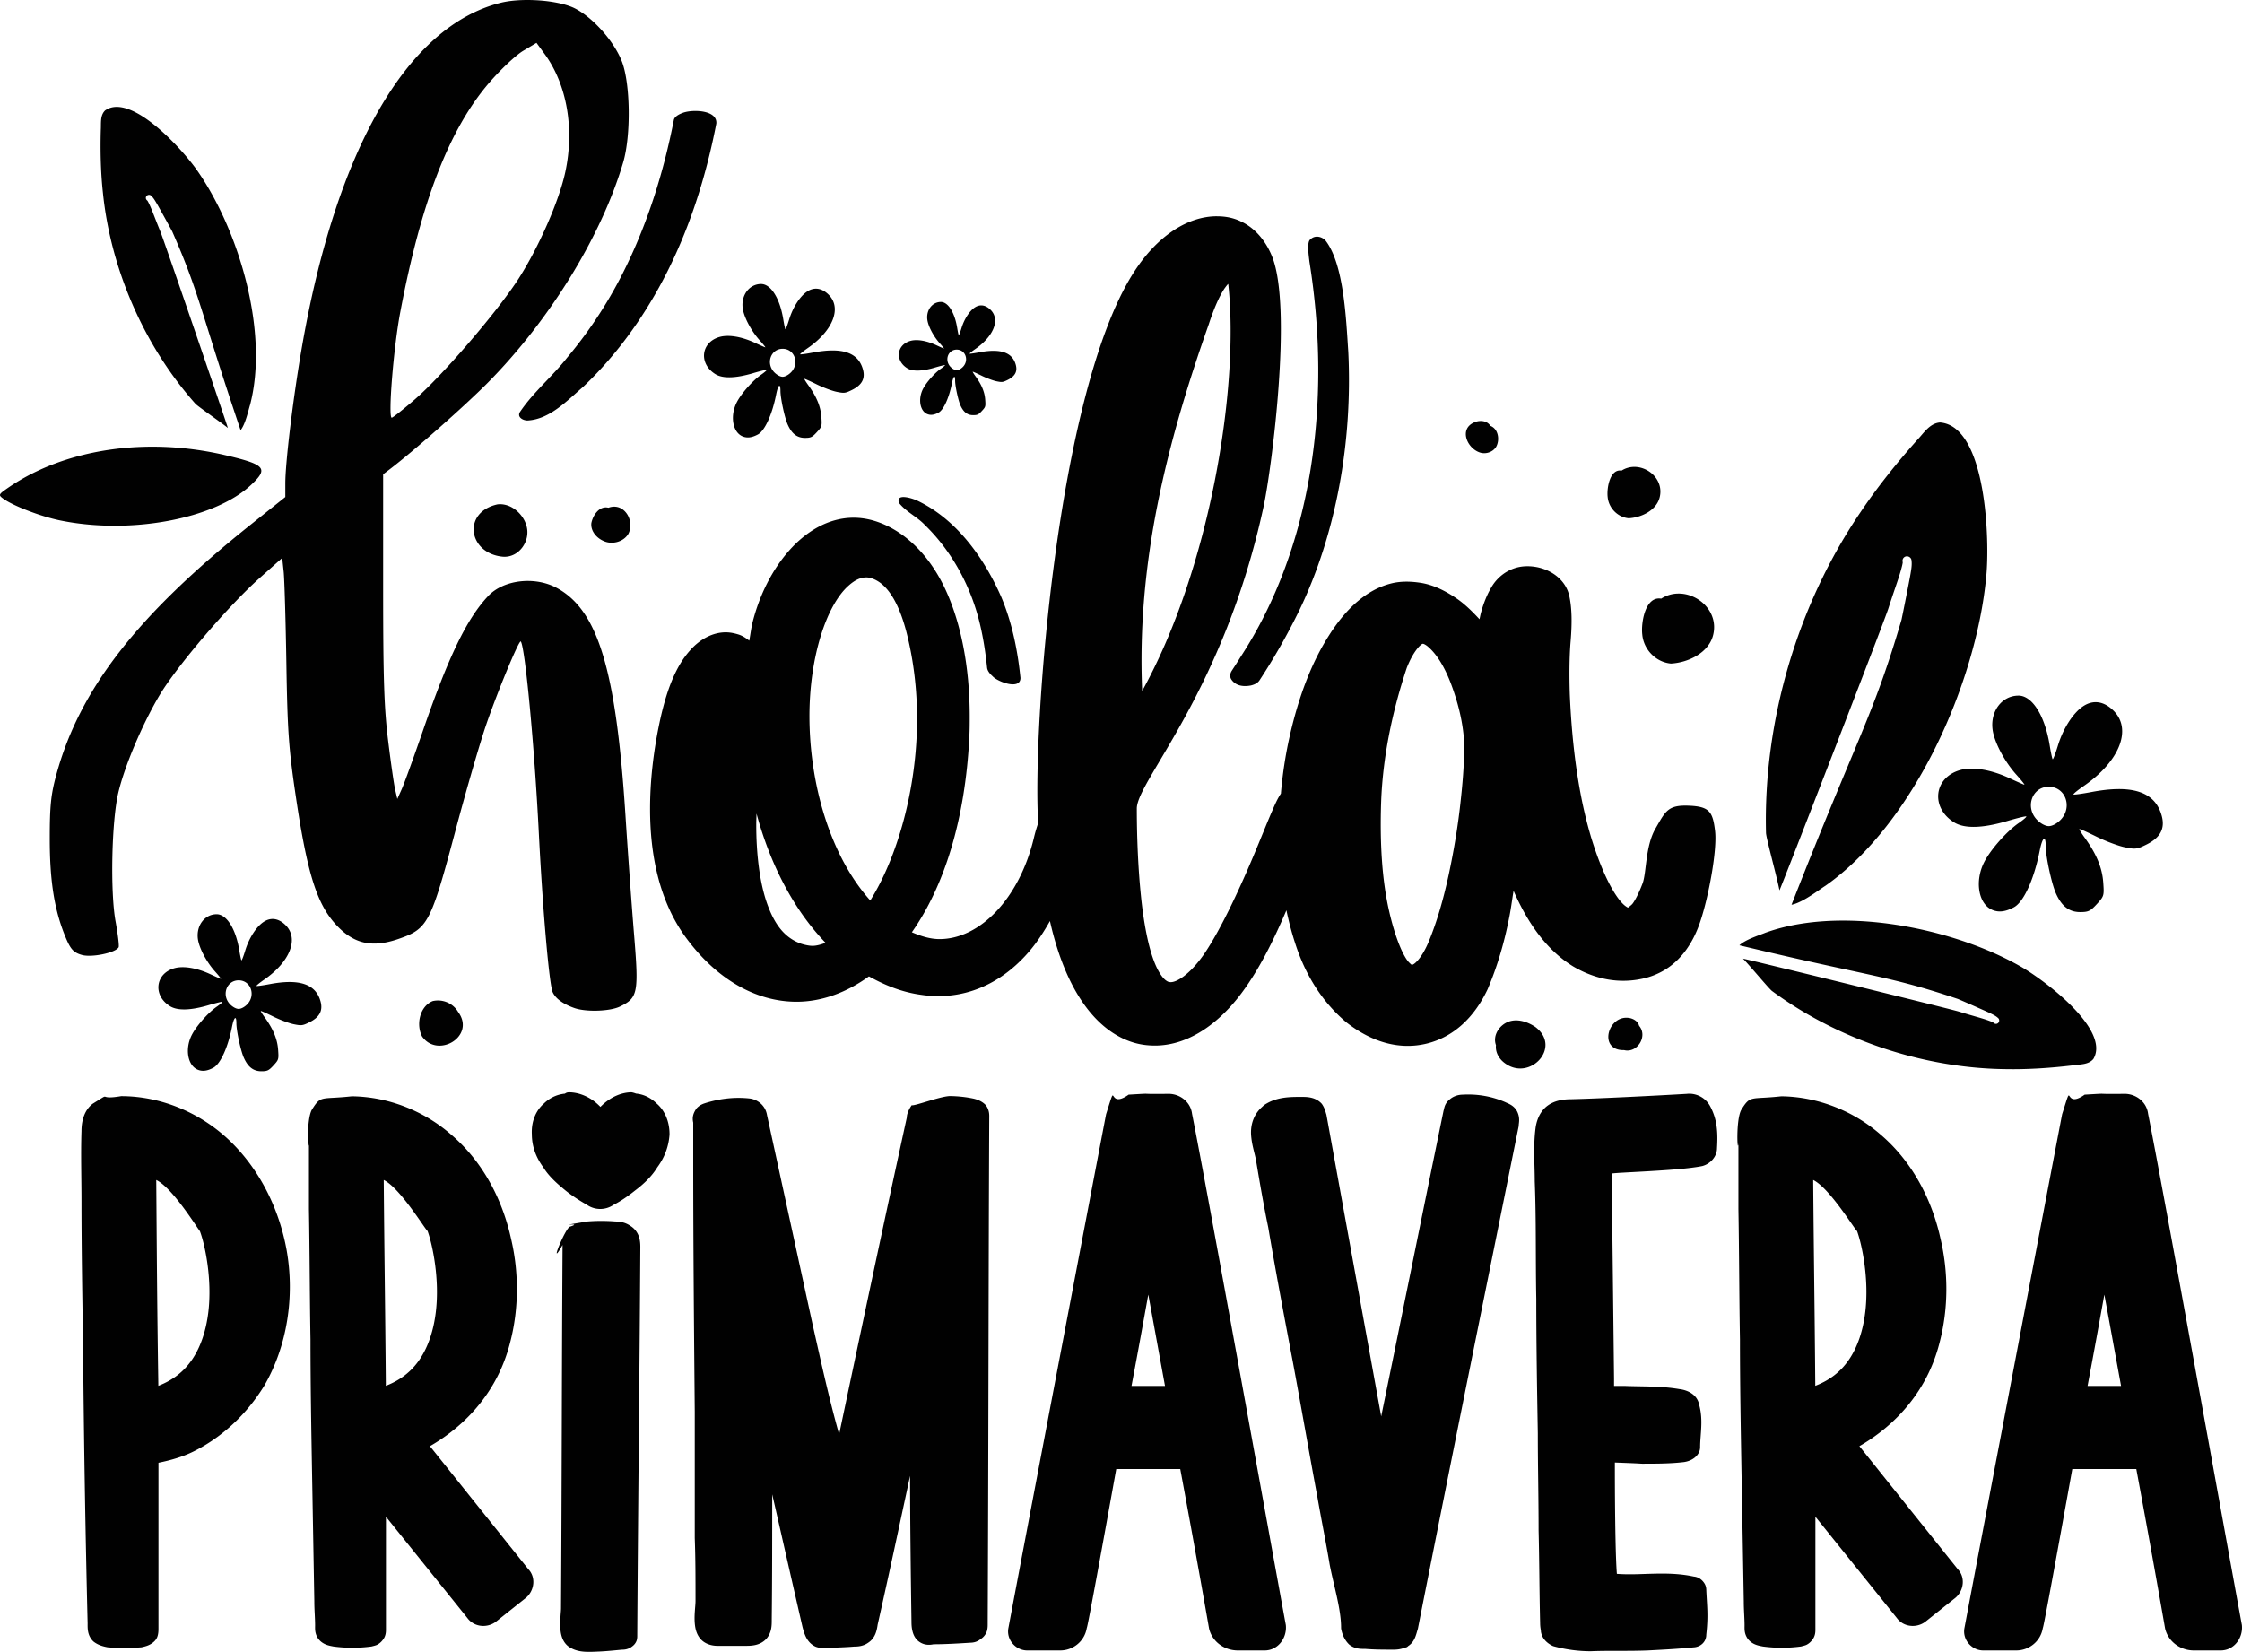 <?xml version="1.0" encoding="UTF-8" standalone="no"?>
<!-- Created with Inkscape (http://www.inkscape.org/) -->

<svg
   width="27.657in"
   height="20.376in"
   viewBox="0 0 702.497 517.554"
   version="1.1"
   id="svg1"
   xml:space="preserve"
   xmlns="http://www.w3.org/2000/svg"
   xmlns:svg="http://www.w3.org/2000/svg"><defs
     id="defs1"><style
       id="style1">
      .cls-1 {
        fill: #010101;
      }
    </style><style
       id="style1-6">
      .cls-1 {
        fill: #010101;
      }
    </style></defs><g
     id="layer1"
     transform="translate(1347.905,-494.958)"><path
       id="path32"
       style="stroke-width:0.309"
       class="cls-1"
       d="m -1181.996,494.962 c -3.285,-0.043 -6.5,0.234 -9.061,0.875 -29.245,7.322 -51.524,45.962 -62.27,108 -2.729,15.756 -5.178,35.914 -5.178,42.623 v 4.222 l -10.845,8.654 c -35.662,28.457 -53.68,51.662 -60.943,78.486 -1.663,6.143 -2.022,9.652 -2.022,19.948 0,13.388 1.478,22.533 5.019,30.987 1.538,3.671 2.465,4.664 5.045,5.402 3.094,0.885 10.596,-0.681 11.516,-2.405 0.213,-0.399 -0.219,-4.048 -0.96,-8.109 -1.707,-9.351 -1.227,-31.542 0.873,-40.369 1.978,-8.313 7.407,-21.172 12.796,-30.302 5.38,-9.117 21.611,-28.146 31.5,-36.933 l 7.047,-6.262 0.456,4.263 c 0.251,2.345 0.634,15.283 0.852,28.752 0.345,21.384 0.726,26.707 2.999,41.982 3.513,23.596 6.498,33.192 12.345,39.682 5.585,6.199 11.361,7.579 19.708,4.709 9.346,-3.213 10.151,-4.753 18.11,-34.651 3.269,-12.278 7.527,-26.928 9.463,-32.555 3.656,-10.627 10.313,-26.633 10.819,-26.018 1.34,1.629 4.304,33.024 5.649,59.828 1.202,23.966 3.269,47.723 4.356,50.075 0.923,1.997 3.282,3.713 6.81,4.952 v 0 c 3.657,1.285 11.14,1.039 14.255,-0.468 5.648,-2.732 5.94,-4.235 4.417,-22.744 -0.739,-8.977 -1.935,-25.543 -2.658,-36.813 -2.941,-45.842 -8.598,-64.624 -21.569,-71.617 -6.879,-3.709 -16.669,-2.554 -21.461,2.533 -6.699,7.11 -12.426,18.927 -20.445,42.183 -2.892,8.387 -5.881,16.633 -6.644,18.326 l -1.385,3.078 -0.679,-2.901 c -0.373,-1.595 -1.373,-8.567 -2.222,-15.493 -1.246,-10.171 -1.547,-19.392 -1.547,-47.957 v -35.365 l 2.132,-1.619 c 7.396,-5.618 23.555,-19.887 30.697,-27.107 19.417,-19.631 35.582,-45.941 42.377,-68.97 2.499,-8.469 2.285,-24.773 -0.416,-31.7 -2.429,-6.231 -8.941,-13.597 -14.608,-16.526 -3.176,-1.641 -8.849,-2.602 -14.325,-2.674 z m 2.191,13.416 2.556,3.498 c 6.979,9.553 9.4,23.409 6.467,37.015 -1.929,8.945 -8.153,23.197 -14.463,33.12 -6.527,10.264 -23.952,30.562 -32.761,38.163 -3.603,3.109 -6.821,5.653 -7.149,5.653 -1.201,0 0.545,-21.801 2.635,-32.894 6.545,-34.733 15.357,-57.493 27.9,-72.059 3.561,-4.135 8.351,-8.639 10.645,-10.007 z m -131.748,20.076 c -1.248,0.039 -2.405,0.389 -3.43,1.122 -1.609,1.58 -1.204,4.011 -1.336,6.064 -0.185,6.379 -0.042,13.208 0.659,19.65 2.424,24.035 12.957,48.112 28.996,66.186 1.045,1.032 7.769,5.627 10.155,7.558 -0.069,-0.545 -19.924,-58.552 -21.149,-61.547 -0.632,-1.54 -1.241,-3.082 -1.844,-4.633 -0.595,-1.519 -1.172,-3.045 -1.913,-4.503 -0.087,-0.164 -0.175,-0.328 -0.273,-0.489 -0.018,-0.016 -0.032,-0.037 -0.05,-0.053 -0.01,-0.008 -0.01,-0.016 -0.019,-0.024 -0.412,-0.288 -0.585,-0.823 -0.318,-1.288 0.307,-0.534 1.093,-0.667 1.532,-0.214 0,0.003 0.01,0.011 0.01,0.011 0.479,0.426 0.873,0.992 1.209,1.532 0.651,1.045 1.241,2.127 1.839,3.201 1.191,2.135 2.373,4.276 3.532,6.427 8.781,19.98 8.746,24.739 21.432,62.277 0.068,-0.084 0.136,-0.174 0.204,-0.27 1.418,-1.998 2.315,-6.258 2.749,-7.575 5.969,-22.601 -3.275,-54.305 -16.33,-73.197 -3.725,-5.526 -16.922,-20.506 -25.656,-20.235 z m 39.033,101.277 c 0,0.004 -0.01,0.009 -0.01,0.013 l 0.016,0.005 c 0,-0.007 0,-0.012 -0.01,-0.019 z m 143.157,-99.997 c -1.831,-0.077 -3.65,0.185 -4.734,0.635 -0.93,0.349 -2.454,1.069 -2.671,2.194 -3.112,15.892 -7.93,31.489 -15.036,46.062 -4.942,10.189 -11.141,19.742 -18.419,28.417 -4.619,5.875 -10.516,10.729 -14.708,16.917 -1.072,1.626 0.787,2.717 2.26,2.744 6.987,-0.325 12.413,-6.191 17.435,-10.497 10.149,-9.601 18.471,-21.058 25.004,-33.381 8.142,-15.359 13.473,-32.129 16.773,-49.159 0.232,-2.728 -2.852,-3.802 -5.903,-3.931 z m -53.309,96.968 c 0,5e-5 0,4.6e-4 0,5.1e-4 h 0.01 c 0,-2e-5 0,-4.9e-4 0,-5.1e-4 z m 216.02,-63.983 0.004,10e-4 c -8.789,0 -18.677,5.822 -26.402,18.201 -23.73,37.935 -31.385,142.198 -29.558,171.876 -0.396,1.269 -0.807,2.442 -1.357,4.735 -4.531,18.881 -16.837,31.657 -29.572,31.657 -2.763,0 -5.672,-0.849 -8.648,-2.141 9.982,-14.22 16.725,-34.901 18.013,-61.406 0.112,-2.205 0.111,-4.208 0.111,-6.198 0,-15.745 -2.841,-29.854 -7.902,-40.413 v -0.003 c -5.762,-12.031 -14.331,-18.687 -22.306,-20.975 -2.032,-0.583 -4.099,-0.882 -6.166,-0.882 -7.867,0 -14.877,4.262 -20.245,10.337 -5.368,6.075 -9.297,14.018 -11.427,22.472 0,0.017 -0.011,0.035 -0.011,0.052 -0.448,1.84 -0.664,3.775 -1.019,5.656 -1.012,-0.812 -2.098,-1.509 -3.289,-1.904 -0.061,-0.02 -0.124,-0.039 -0.186,-0.056 -0.921,-0.264 -2.231,-0.647 -3.914,-0.647 -3.884,0 -7.942,1.975 -11.207,5.708 -4.551,5.085 -7.521,12.835 -9.688,23.401 -1.713,8.353 -2.798,17.24 -2.798,26.239 0,14.027 2.736,28.296 10.773,39.656 0.011,0.01 0.013,0.019 0.02,0.029 9.808,13.683 22.416,20.71 35.093,20.71 7.854,0 15.617,-2.838 22.699,-7.947 5.075,2.829 10.507,5.008 16.445,5.786 1.741,0.264 3.491,0.402 5.241,0.402 12.046,0 21.662,-5.995 28.487,-13.956 2.551,-2.975 4.646,-6.242 6.538,-9.575 4.943,22.003 14.552,34.404 25.873,37.98 2.4,0.765 4.782,1.042 7.009,1.042 9.467,0 18.553,-5.62 26.012,-14.956 0,-0.004 0.011,-0.009 0.011,-0.012 6.313,-7.95 11.294,-18.276 15.189,-27.424 0.736,3.509 1.637,6.951 2.736,10.312 3.244,10.15 8.588,18.5 15.975,24.74 0.034,0.029 0.069,0.058 0.105,0.086 8.003,6.268 16.74,8.722 25.247,6.604 8.255,-2.055 14.739,-8.053 18.957,-16.946 0.021,-0.045 0.042,-0.091 0.061,-0.137 2.947,-6.916 5.205,-14.499 6.791,-22.737 0.581,-2.948 0.831,-5.27 1.307,-8.019 4.719,10.814 10.812,18.853 18.602,23.649 0.02,0.013 0.041,0.025 0.061,0.038 7.184,4.233 14.932,5.549 22.52,3.661 1.42,-0.353 2.781,-0.836 4.071,-1.446 6.331,-2.926 10.82,-8.778 13.345,-16.592 2.502,-7.537 5.252,-22.114 4.526,-28.104 -0.726,-5.99 -1.741,-7.634 -8.283,-7.88 -6.542,-0.246 -7.241,1.731 -10.408,7.21 -3.166,5.479 -2.751,13.65 -3.997,17.078 -6e-4,0.002 -10e-4,0.005 0,0.007 -1.306,3.465 -2.589,5.742 -3.247,6.518 -0.983,1.026 -1.724,1.167 -0.968,1.051 -0.11,0.017 -0.219,0.039 -0.327,0.066 0.056,-0.014 -0.061,0.138 -0.988,-0.585 -2.92,-2.315 -7.079,-9.71 -10.759,-21.872 v -0.011 c -10e-4,-0.005 0,-0.007 0,-0.011 -3.592,-12.163 -5.798,-27.002 -6.543,-44.476 -10e-5,-0.003 2e-4,-0.006 0,-0.009 -0.2,-6.57 -0.107,-12.076 0.263,-16.449 v -0.005 c 0.484,-5.788 0.409,-10.46 -0.429,-14.27 -1.028,-4.66 -5.129,-7.977 -10.106,-8.977 -0.019,-0.003 -0.038,-0.008 -0.057,-0.011 -1.036,-0.191 -2.066,-0.29 -3.081,-0.28 l -0.012,5.1e-4 c -1.015,0.009 -2.015,0.129 -2.989,0.371 -3.172,0.79 -5.93,2.81 -7.759,5.584 -0.015,0.022 -0.03,0.044 -0.044,0.066 -1.554,2.468 -2.738,5.324 -3.611,8.536 -2e-4,6.9e-4 2e-4,10e-4 0,0.002 -0.184,0.647 -0.298,1.384 -0.471,2.047 -2.382,-2.59 -4.757,-4.862 -7.161,-6.5 -3.842,-2.62 -7.561,-4.327 -11.273,-4.904 -3.324,-0.516 -6.38,-0.512 -9.173,0.183 -7.506,1.868 -13.942,7.517 -19.428,16.109 -10e-4,0.002 0,0.002 0,0.005 -5.505,8.518 -9.629,19.23 -12.508,32.114 -1.279,5.724 -2.163,11.607 -2.683,17.634 -1.104,1.64 -1.867,3.429 -2.854,5.706 -1.293,2.983 -2.816,6.805 -4.895,11.81 -4.142,9.968 -10.727,24.718 -16.546,33.098 -4.412,6.212 -8.35,8.46 -10.175,8.46 -0.537,0 -0.9,-0.109 -1.275,-0.36 -0.036,-0.025 -0.072,-0.05 -0.11,-0.074 -0.999,-0.632 -2.663,-2.605 -4.203,-6.979 -1.54,-4.375 -2.901,-10.909 -3.787,-19.602 v -0.003 c -0.789,-7.7 -1.293,-17.229 -1.294,-27.437 0.112,-8.722 27.238,-36.715 39.739,-94.638 2.412,-11.175 9.14,-62.162 2.645,-78.268 -2.022,-5.013 -5.452,-8.973 -9.709,-10.956 -2.495,-1.234 -5.086,-1.644 -7.625,-1.644 z m 31.638,6.4 c -0.832,-0.061 -1.663,0.201 -2.333,0.874 -0.63,0.414 -0.651,1.936 -0.643,2.714 0.016,1.425 0.212,2.843 0.378,4.243 7.062,44.03 0.825,89.357 -21.386,123.541 -0.955,1.537 -1.921,3.059 -2.908,4.563 -0.503,0.77 -0.738,1.648 -0.296,2.587 1.41,2.357 4.09,2.49 6.148,2.105 l 0.006,0.004 c 0.923,-0.212 2.132,-0.629 2.786,-1.63 4.551,-6.928 8.742,-14.276 12.515,-22.021 11.433,-23.741 16.684,-52.606 15.311,-80.863 -0.699,-10.422 -1.379,-27.681 -7.245,-35.048 -0.671,-0.623 -1.502,-1.008 -2.334,-1.069 z m -174.415,14.826 c -3.63,0.004 -6.256,3.398 -5.774,7.465 0.329,2.781 2.605,7.136 5.287,10.119 1.114,1.24 1.927,2.254 1.804,2.254 -0.122,0 -1.591,-0.641 -3.265,-1.424 -4.118,-1.927 -8.241,-2.614 -11.017,-1.837 -5.891,1.649 -6.674,8.354 -1.36,11.658 2.289,1.424 6.324,1.322 11.803,-0.297 2.254,-0.666 4.178,-1.13 4.276,-1.032 0.098,0.098 -0.67,0.765 -1.706,1.483 -2.676,1.855 -6.283,5.939 -7.681,8.699 -2.152,4.248 -1.285,9.34 1.814,10.643 1.431,0.602 2.932,0.417 4.82,-0.594 2.164,-1.158 4.48,-6.237 5.722,-12.549 0.599,-3.044 1.345,-3.666 1.345,-1.12 0,2.331 1.311,8.419 2.28,10.592 1.282,2.872 2.949,4.152 5.405,4.152 1.819,0 2.275,-0.22 3.711,-1.786 1.599,-1.745 1.632,-1.858 1.417,-4.844 -0.233,-3.227 -1.512,-6.321 -4.083,-9.87 -0.745,-1.029 -1.3,-1.926 -1.232,-1.994 0.068,-0.068 1.782,0.696 3.81,1.698 2.027,1.002 4.85,2.061 6.272,2.354 2.394,0.494 2.754,0.45 4.845,-0.586 3.112,-1.542 4.192,-3.561 3.423,-6.397 -1.451,-5.352 -6.485,-7.054 -15.697,-5.306 -2.085,0.396 -3.873,0.638 -3.973,0.538 -0.1,-0.1 0.948,-0.958 2.327,-1.908 7.949,-5.475 10.767,-12.588 6.626,-16.729 -2.16,-2.16 -4.573,-2.508 -6.827,-0.987 -2.232,1.507 -4.441,4.967 -5.593,8.762 -0.534,1.757 -1.058,3.108 -1.164,3.001 -0.107,-0.107 -0.401,-1.475 -0.653,-3.041 -1.066,-6.621 -3.883,-11.118 -6.961,-11.115 z m 146.377,0.027 c 3.541,31.991 -5.618,88.878 -26.968,127.474 -1.724,-40.261 7.631,-77.409 20.873,-114.91 2e-4,-6.2e-4 -2e-4,-0.002 0,-0.003 2.017,-6.163 3.901,-9.811 5.169,-11.521 0.967,-1.305 0.927,-1.062 0.927,-1.041 z m -90.048,5.595 c -2.67,0.003 -4.602,2.5 -4.247,5.492 0.242,2.045 1.916,5.249 3.889,7.443 0.82,0.912 1.417,1.658 1.327,1.658 -0.09,0 -1.17,-0.472 -2.402,-1.048 -3.029,-1.418 -6.062,-1.923 -8.104,-1.351 -4.334,1.213 -4.909,6.146 -1,8.576 1.684,1.047 4.652,0.972 8.682,-0.219 1.658,-0.49 3.074,-0.832 3.146,-0.76 0.072,0.072 -0.492,0.563 -1.255,1.091 -1.969,1.364 -4.622,4.369 -5.651,6.4 -1.583,3.125 -0.945,6.871 1.334,7.829 1.052,0.443 2.157,0.306 3.546,-0.437 1.592,-0.852 3.296,-4.588 4.21,-9.231 0.441,-2.24 0.989,-2.697 0.989,-0.824 0,1.715 0.964,6.194 1.677,7.792 0.943,2.112 2.169,3.055 3.976,3.055 1.338,0 1.674,-0.162 2.73,-1.314 1.176,-1.284 1.201,-1.367 1.042,-3.564 -0.171,-2.374 -1.113,-4.65 -3.004,-7.261 -0.548,-0.757 -0.956,-1.417 -0.906,-1.467 0.05,-0.05 1.311,0.512 2.802,1.249 1.491,0.737 3.568,1.516 4.614,1.732 1.761,0.363 2.025,0.331 3.564,-0.431 2.289,-1.135 3.083,-2.619 2.518,-4.706 -1.067,-3.937 -4.77,-5.189 -11.547,-3.904 -1.534,0.291 -2.849,0.469 -2.922,0.396 -0.073,-0.073 0.697,-0.705 1.712,-1.404 5.848,-4.028 7.921,-9.26 4.875,-12.306 -1.589,-1.589 -3.365,-1.845 -5.022,-0.726 -1.642,1.108 -3.267,3.654 -4.114,6.445 -0.393,1.293 -0.778,2.286 -0.857,2.208 -0.079,-0.079 -0.294,-1.085 -0.48,-2.237 -0.784,-4.87 -2.857,-8.179 -5.121,-8.177 z m -49.57,14.676 c 3.761,0 5.365,4.625 2.573,7.417 -0.813,0.813 -1.835,1.349 -2.573,1.349 -0.738,0 -1.76,-0.536 -2.573,-1.349 -2.792,-2.792 -1.188,-7.417 2.573,-7.417 z m 54.542,0.256 c 2.767,0 3.947,3.402 1.892,5.456 -0.598,0.598 -1.349,0.992 -1.892,0.992 -0.543,0 -1.295,-0.394 -1.893,-0.992 -2.054,-2.054 -0.874,-5.456 1.893,-5.456 z m 164.228,22.363 c -0.708,-0.006 -1.428,0.149 -2.059,0.43 -4.834,2.045 -2.312,8.043 1.672,9.416 h -0.003 c 1.847,0.654 4.083,-0.045 5.154,-1.709 1.228,-2.13 0.757,-5.667 -1.789,-6.615 -0.65,-1.057 -1.797,-1.513 -2.977,-1.523 z m 143.879,0.463 c -3.267,0.251 -5.093,3.333 -7.161,5.492 -6.177,6.919 -12.409,14.646 -17.66,22.466 -19.801,28.992 -30.625,65.622 -29.708,100.73 0.196,2.126 3.371,13.528 4.217,17.909 0.434,-0.67 32.649,-83.75 34.09,-88.227 0.738,-2.304 1.505,-4.589 2.286,-6.877 0.76,-2.246 1.547,-4.483 2.088,-6.798 0.056,-0.264 0.113,-0.528 0.155,-0.799 -0.009,-0.035 1.9e-4,-0.071 -0.01,-0.105 -10e-4,-0.014 0,-0.026 0,-0.044 -0.189,-0.707 0.12,-1.462 0.853,-1.73 0.842,-0.307 1.839,0.281 1.904,1.195 v 0.021 c 0.134,0.922 0.043,1.92 -0.089,2.835 -0.255,1.771 -0.611,3.527 -0.952,5.281 -0.675,3.488 -1.363,6.976 -2.088,10.452 -8.937,30.434 -13.43,35.693 -34.46,89.306 0.156,-0.03 0.317,-0.067 0.485,-0.11 3.446,-0.894 8.431,-4.79 10.147,-5.849 27.79,-19.543 47.186,-63.448 50.353,-96.671 1.178,-11.007 0.157,-47.323 -14.45,-48.475 z m -46.535,151.106 c -0.006,10e-4 -0.012,0.003 -0.018,0.004 l 0.008,0.022 c 0.004,-0.01 0.007,-0.016 0.01,-0.026 z M -1300.451,634.914 c -16.794,0.055 -32.69,4.476 -44.869,12.842 -3.032,2.083 -3.13,2.281 -1.664,3.371 3.023,2.25 11.708,5.601 17.773,6.858 21.971,4.552 48.488,-0.351 59.968,-11.09 5.553,-5.194 4.551,-6.358 -8.013,-9.311 -7.741,-1.819 -15.56,-2.696 -23.194,-2.671 z m 464.521,6.33 c -1.322,0.022 -2.658,0.385 -3.886,1.166 -3.691,-0.616 -4.67,5.577 -4.352,8.252 0.307,3.45 3.141,6.379 6.617,6.678 l 0.003,-0.003 c 3.974,-0.225 8.787,-2.511 9.716,-6.731 1.17,-5.164 -3.376,-9.441 -8.097,-9.363 z m -228.853,9.448 c -1.15,-0.007 -1.928,0.436 -1.419,1.854 2.187,2.777 5.637,4.3 8.069,6.88 8.684,8.432 14.645,19.653 17.378,31.475 1.02,4.359 1.677,8.789 2.138,13.239 0.112,1.079 0.979,2.033 1.754,2.716 l 10e-4,0.004 c 1.476,1.678 8.716,4.434 8.706,0.497 -0.882,-8.665 -2.638,-17.33 -6.031,-25.384 -5.4,-12.237 -13.916,-24.246 -26.255,-30.137 -0.769,-0.381 -2.863,-1.134 -4.342,-1.144 z m -126.499,2.245 c -0.252,0.003 -0.506,0.019 -0.76,0.051 -11.128,2.474 -9.115,15.338 1.619,16.388 v 0 c 5.175,0.463 8.94,-5.072 7.432,-9.842 -1.052,-3.535 -4.513,-6.637 -8.294,-6.596 z m 35.789,0.767 c -0.559,0.005 -1.149,0.111 -1.761,0.337 -2.873,-0.725 -4.924,2.419 -5.366,4.879 -0.22,2.426 1.611,4.543 3.723,5.488 v -0.003 c 2.654,1.318 6.358,0.394 7.885,-2.199 1.843,-3.595 -0.568,-8.536 -4.481,-8.502 z m 79.047,22.164 v 0 c 1.006,0 2.24,0.366 3.607,1.189 3.033,1.862 6.407,6.223 8.915,15.811 5e-4,0.002 0,0.003 0,0.005 2.296,8.9 3.362,18.191 3.362,27.275 0,22.114 -6.298,43.628 -14.655,56.945 -12.81,-14.254 -19.062,-37.021 -19.062,-57.766 0,-18.41 5.277,-34.664 12.21,-40.832 0.011,-0.007 0.019,-0.015 0.027,-0.022 2.158,-1.945 3.94,-2.605 5.594,-2.605 z m 254.349,5.064 c -1.802,0.03 -3.622,0.525 -5.296,1.589 -5.03,-0.84 -6.364,7.601 -5.931,11.246 0.418,4.702 4.28,8.693 9.018,9.1 l 0.003,-0.004 c 5.416,-0.306 11.974,-3.422 13.24,-9.173 1.594,-7.037 -4.6,-12.864 -11.034,-12.758 z m -80.074,15.747 c 0.107,-0.026 0.441,-0.069 1.486,0.711 2.715,2.226 5.381,6.248 7.607,12.3 v 0.005 c 2.251,6.094 3.535,11.844 3.907,17.261 0.158,4.639 -0.168,10.853 -1.019,18.549 -8e-4,0.007 -10e-4,0.014 0,0.022 -0.795,7.604 -2.053,15.418 -3.775,23.437 -1.713,7.977 -3.753,14.837 -6.083,20.562 -8e-4,0.003 -0.001,0.008 0,0.011 -2.205,5.458 -4.536,7.501 -5.321,7.697 -0.132,0.033 -0.069,0.238 -0.994,-0.689 0,-0.003 -0.01,-0.008 -0.01,-0.011 -1.684,-1.674 -4.368,-7.463 -6.418,-16.782 -2.016,-9.164 -2.824,-20.464 -2.343,-33.84 v -0.002 c 10e-5,-0.005 -2e-4,-0.007 0,-0.011 0.53,-13.261 3.192,-27.154 8.021,-41.692 2.132,-5.398 4.424,-7.398 4.942,-7.527 z m 186.718,16.23 c -5.106,0.006 -8.8,4.781 -8.123,10.501 0.463,3.912 3.664,10.039 7.437,14.234 1.568,1.744 2.71,3.17 2.538,3.17 -0.172,0 -2.238,-0.902 -4.593,-2.003 -5.793,-2.711 -11.593,-3.678 -15.499,-2.585 -8.287,2.32 -9.387,11.753 -1.913,16.401 3.221,2.003 8.895,1.86 16.603,-0.418 3.171,-0.937 5.877,-1.591 6.015,-1.453 0.138,0.138 -0.942,1.077 -2.4,2.087 -3.765,2.609 -8.838,8.355 -10.806,12.238 -3.028,5.976 -1.807,13.139 2.552,14.972 2.013,0.846 4.125,0.586 6.781,-0.836 3.045,-1.63 6.303,-8.774 8.05,-17.653 0.843,-4.283 1.891,-5.157 1.891,-1.576 0,3.279 1.844,11.844 3.209,14.9 1.803,4.04 4.147,5.841 7.603,5.841 2.559,0 3.201,-0.309 5.221,-2.513 2.25,-2.455 2.296,-2.614 1.993,-6.815 -0.327,-4.54 -2.127,-8.892 -5.744,-13.885 -1.048,-1.447 -1.827,-2.709 -1.732,-2.804 0.096,-0.096 2.507,0.979 5.359,2.388 2.852,1.409 6.822,2.899 8.823,3.312 3.368,0.695 3.873,0.634 6.815,-0.824 4.378,-2.17 5.897,-5.009 4.816,-8.999 -2.042,-7.529 -9.123,-9.923 -22.081,-7.465 -2.934,0.556 -5.448,0.897 -5.588,0.757 -0.14,-0.14 1.333,-1.348 3.273,-2.685 11.183,-7.702 15.146,-17.708 9.321,-23.533 -3.038,-3.038 -6.434,-3.529 -9.604,-1.389 -3.139,2.119 -6.247,6.987 -7.868,12.325 -0.751,2.472 -1.488,4.372 -1.639,4.221 -0.15,-0.15 -0.563,-2.075 -0.918,-4.277 -1.5,-9.314 -5.462,-15.641 -9.792,-15.637 z m 9.508,28.555 c 5.291,0 7.548,6.506 3.62,10.435 -1.144,1.144 -2.581,1.897 -3.62,1.897 -1.038,0 -2.476,-0.753 -3.619,-1.897 -3.928,-3.928 -1.671,-10.435 3.619,-10.435 z m -404.91,8.412 c 4.241,15.713 11.529,29.991 21.629,40.48 -1.413,0.527 -2.811,0.946 -4.092,0.946 -0.966,0 -2.158,-0.234 -3.405,-0.61 -5.364,-1.826 -8.623,-6.215 -10.95,-13.003 -2.336,-6.813 -3.272,-15.757 -3.272,-24.33 0,-1.141 0.058,-2.318 0.09,-3.483 z m -169.169,31.526 c -3.704,0.004 -6.383,3.467 -5.892,7.617 0.336,2.837 2.658,7.281 5.394,10.324 1.137,1.265 1.966,2.3 1.841,2.3 -0.124,0 -1.623,-0.654 -3.332,-1.454 -4.202,-1.966 -8.408,-2.667 -11.241,-1.874 -6.011,1.683 -6.809,8.524 -1.387,11.895 2.336,1.453 6.452,1.349 12.043,-0.303 2.3,-0.679 4.263,-1.154 4.363,-1.054 0.1,0.1 -0.684,0.781 -1.741,1.514 -2.731,1.892 -6.411,6.06 -7.838,8.876 -2.196,4.334 -1.311,9.53 1.851,10.859 1.46,0.614 2.992,0.425 4.919,-0.606 2.208,-1.182 4.571,-6.364 5.838,-12.804 0.611,-3.106 1.372,-3.74 1.372,-1.143 0,2.378 1.338,8.591 2.327,10.808 1.308,2.93 3.008,4.236 5.514,4.236 1.856,0 2.322,-0.224 3.787,-1.823 1.632,-1.78 1.665,-1.896 1.445,-4.943 -0.237,-3.293 -1.543,-6.45 -4.167,-10.071 -0.76,-1.049 -1.325,-1.965 -1.256,-2.034 0.069,-0.069 1.819,0.71 3.887,1.732 2.068,1.022 4.948,2.103 6.4,2.402 2.443,0.504 2.809,0.459 4.943,-0.598 3.175,-1.574 4.277,-3.633 3.493,-6.527 -1.481,-5.461 -6.617,-7.197 -16.016,-5.414 -2.128,0.404 -3.952,0.65 -4.053,0.549 -0.102,-0.102 0.967,-0.978 2.374,-1.947 8.111,-5.586 10.986,-12.844 6.761,-17.069 -2.204,-2.203 -4.667,-2.559 -6.966,-1.007 -2.277,1.537 -4.531,5.068 -5.707,8.94 -0.545,1.793 -1.079,3.171 -1.188,3.062 -0.109,-0.109 -0.408,-1.505 -0.666,-3.102 -1.088,-6.755 -3.962,-11.344 -7.102,-11.341 z m 509.803,1.995 c -8.789,-0.018 -17.232,1.157 -24.584,3.829 -1.363,0.59 -5.819,1.959 -7.812,3.665 -0.095,0.082 -0.184,0.163 -0.267,0.243 41.259,9.896 46.332,9.398 68.489,16.829 2.406,1.028 4.803,2.082 7.195,3.146 1.204,0.534 2.415,1.058 3.593,1.651 0.608,0.306 1.25,0.672 1.75,1.141 0,0 0.01,0.01 0.012,0.01 0.525,0.425 0.46,1.276 -0.08,1.655 -0.471,0.33 -1.058,0.198 -1.405,-0.214 -0.01,-0.01 -0.019,-0.012 -0.027,-0.018 -0.019,-0.018 -0.043,-0.03 -0.061,-0.048 -0.182,-0.089 -0.365,-0.166 -0.548,-0.243 -1.627,-0.649 -3.311,-1.117 -4.988,-1.605 -1.712,-0.493 -3.416,-0.993 -5.119,-1.518 -3.313,-1.017 -67.095,-16.578 -67.683,-16.599 2.291,2.358 7.841,9.084 9.043,10.099 20.827,15.356 47.524,24.259 73.39,24.518 6.939,0.124 14.235,-0.384 21.02,-1.199 2.177,-0.34 4.809,-0.143 6.338,-2.012 5.462,-9.312 -16.051,-25.24 -23.198,-29.169 -14.719,-8.315 -35.723,-14.123 -55.058,-14.162 z m -32.664,7.738 c -0.008,-0.002 -0.014,-0.003 -0.022,-0.005 l 0.008,0.018 c 0.004,-0.004 0.01,-0.008 0.014,-0.012 z m -470.243,10.979 c 3.838,0 5.475,4.719 2.626,7.569 -0.83,0.83 -1.873,1.376 -2.626,1.376 -0.753,0 -1.796,-0.547 -2.625,-1.376 -2.849,-2.849 -1.212,-7.569 2.625,-7.569 z m 62.539,6.311 c -0.579,-0.008 -1.163,0.053 -1.739,0.187 -4.093,1.667 -5.265,7.422 -3.312,11.107 4.987,7.009 16.891,-0.124 11.282,-7.702 -1.307,-2.244 -3.722,-3.559 -6.23,-3.592 z m 372.161,5.402 c -5.999,0.13 -8.399,10.339 -0.583,10.148 h 0.003 c 4.133,1.032 7.48,-4.369 4.704,-7.596 -0.357,-1.355 -1.58,-2.132 -2.879,-2.437 -0.43,-0.087 -0.845,-0.123 -1.245,-0.115 z m -34.472,0.833 c -0.719,0.003 -1.435,0.108 -2.129,0.337 -2.979,0.982 -5.268,4.318 -4.135,7.435 -0.249,2.262 1.006,4.379 2.839,5.678 7.8,5.726 17.878,-5.043 9.522,-11.367 -1.748,-1.189 -3.94,-2.093 -6.098,-2.084 z m -296.664,22.538 c -0.75,0 -1.043,0.237 -1.351,0.426 -2.181,0.208 -4.55,1.1 -6.639,3.158 -2.054,1.767 -3.951,5.084 -3.701,9.619 0.012,3.594 1.199,7.067 3.572,10.273 1.741,2.844 4.316,5.112 6.986,7.297 a 2.551,2.551 0 0 0 0.022,0.018 c 2.502,2.002 4.923,3.446 6.648,4.435 2.482,1.752 5.83,1.759 8.334,0.049 2.09,-1.068 4.302,-2.533 6.721,-4.466 2.989,-2.247 5.365,-4.597 7.031,-7.326 2.388,-3.223 3.548,-6.648 3.816,-10.141 a 2.551,2.551 0 0 0 0.01,-0.195 c 0,-4.525 -1.882,-7.786 -3.953,-9.564 -2.12,-2.09 -4.435,-2.995 -6.537,-3.18 -0.667,-0.263 -1.3,-0.403 -1.452,-0.403 -2.816,0 -6.501,1.265 -9.715,4.57 -3.157,-3.336 -6.984,-4.57 -9.791,-4.57 z m 180.852,0.46 c -0.549,-0.022 -0.861,0.005 -5.559,0.274 -7.023,4.994 -3.279,-5.813 -7.068,6.153 -4.336,22.645 -26.245,137.727 -30.584,160.867 l 0.018,-0.082 c -0.825,3.71 2.183,7.197 5.862,7.197 h 10.355 c 4.01,0 7.586,-2.863 8.281,-6.91 0.129,-0.449 0.207,-0.795 0.351,-1.494 0.178,-0.863 0.408,-2.025 0.684,-3.459 0.552,-2.868 1.288,-6.822 2.162,-11.566 1.644,-8.928 3.813,-20.913 6.064,-33.401 h 20.057 c 4.79,25.687 9.012,49.898 9.012,49.898 a 2.551,2.551 0 0 0 0.039,0.184 c 1.013,4.053 4.797,6.748 8.975,6.748 h 8.429 c 4.109,0 6.999,-3.828 6.635,-7.838 a 2.551,2.551 0 0 0 -0.031,-0.233 c -4.569,-24.769 -24.78,-137.139 -29.387,-160.174 l 0.037,0.246 c -0.38,-3.799 -3.757,-6.391 -7.356,-6.391 -5.643,0.072 -6.428,10e-4 -6.976,-0.021 z m 299.562,0 c -0.549,-0.022 -0.861,0.005 -5.558,0.274 -7.023,4.994 -3.279,-5.813 -7.068,6.153 -4.336,22.645 -26.245,137.727 -30.584,160.867 l 0.018,-0.082 c -0.825,3.71 2.182,7.197 5.861,7.197 h 10.355 c 4.01,0 7.587,-2.863 8.282,-6.91 0.128,-0.449 0.207,-0.795 0.351,-1.494 0.178,-0.863 0.406,-2.025 0.682,-3.459 0.552,-2.868 1.291,-6.822 2.164,-11.566 1.644,-8.928 3.811,-20.913 6.062,-33.401 h 20.059 c 4.79,25.687 9.01,49.898 9.01,49.898 a 2.551,2.551 0 0 0 0.039,0.184 c 1.014,4.054 4.799,6.748 8.976,6.748 h 8.428 c 4.109,0 6.999,-3.828 6.635,-7.838 a 2.551,2.551 0 0 0 -0.031,-0.233 c -4.569,-24.769 -24.778,-137.138 -29.385,-160.174 l 0.037,0.246 c -0.38,-3.799 -3.756,-6.391 -7.355,-6.391 -5.643,0.072 -6.428,10e-4 -6.977,-0.021 z m -130.193,0.025 c -8.164,0.48 -26.49,1.443 -36.274,1.682 h 0.062 c -2.706,0 -5.257,0.454 -7.351,1.951 -2.094,1.497 -3.413,3.982 -3.842,6.982 a 2.551,2.551 0 0 0 -0.004,0.032 c -0.768,5.89 -0.261,11.312 -0.261,16.703 a 2.551,2.551 0 0 0 0.002,0.1 c 0.478,12.181 0.236,24.447 0.479,36.795 5.8e-4,13.98 0.242,28.184 0.482,42.134 7.1e-4,10.139 0.24,20.238 0.24,30.297 a 2.551,2.551 0 0 0 0,0.065 c 0.24,9.59 0.241,19.221 0.483,29.135 v -0.062 c 0,1.288 0.24,2.252 0.24,2.409 a 2.551,2.551 0 0 0 0.049,0.5 c 0.459,2.295 2.262,3.556 3.529,4.189 a 2.551,2.551 0 0 0 0.483,0.184 c 3.816,1.018 7.655,1.531 11.494,1.531 a 2.551,2.551 0 0 0 0.101,0 c 5.887,-0.235 11.665,0.01 17.819,-0.24 a 2.551,2.551 0 0 0 0.033,0 c 4.57,-0.241 9.428,-0.48 14.328,-0.971 l -0.254,0.011 c 2.237,0 4.23,-1.57 4.234,-3.988 0.686,-6.19 0.231,-8.768 0,-14.086 l 0.002,0.111 c 0,-1.212 -0.461,-2.077 -1.145,-2.83 -0.684,-0.753 -1.76,-1.407 -3.092,-1.407 l 0.553,0.061 c -8.697,-1.933 -16.811,-0.297 -24.328,-0.899 -0.004,-0.044 -0.004,-0.022 -0.008,-0.067 -0.087,-1.097 -0.166,-2.585 -0.233,-4.318 -0.134,-3.467 -0.223,-7.924 -0.283,-12.428 -0.107,-8.037 -0.106,-14.947 -0.107,-18.072 2.775,0.117 5.525,0.189 8.354,0.365 a 2.551,2.551 0 0 0 0.158,0.004 c 4.335,0 8.762,0.006 13.063,-0.5 a 2.551,2.551 0 0 0 0.062,-0.008 c 1.23,-0.176 2.333,-0.599 3.263,-1.311 0.931,-0.711 1.815,-1.837 1.815,-3.381 0,-3.892 1.041,-8.423 -0.301,-13.248 -0.549,-3.054 -3.341,-4.589 -6.248,-4.928 -5.87,-1.006 -11.723,-0.757 -17.08,-0.99 a 2.551,2.551 0 0 0 -0.112,-0.002 h -3.228 v -2.264 a 2.551,2.551 0 0 0 0,-0.029 c -0.241,-20.95 -0.482,-41.9 -0.722,-62.61 a 2.551,2.551 0 0 0 -0.036,-0.391 c -0.045,-0.268 0.131,-0.927 0.19,-1.289 0.876,-0.071 1.442,-0.133 2.891,-0.215 2.369,-0.135 5.33,-0.285 8.427,-0.467 6.195,-0.363 12.825,-0.811 16.817,-1.61 a 2.551,2.551 0 0 0 0.201,-0.049 c 2.509,-0.717 4.479,-2.987 4.494,-5.555 0.241,-4.165 0.272,-8.837 -2.25,-13.321 a 2.551,2.551 0 0 0 -0.008,-0.015 c -1.483,-2.595 -4.383,-4.044 -7.348,-3.674 z m -70.219,0.248 c -1.316,0.009 -2.916,0.408 -4.197,1.576 -0.851,0.67 -1.311,1.569 -1.496,2.17 -0.202,0.655 -0.27,1.079 -0.283,1.117 a 2.551,2.551 0 0 0 -0.08,0.293 c -6.576,32.03 -12.982,63.836 -19.51,95.642 -5.714,-31.486 -11.427,-62.85 -17.141,-94.379 a 2.551,2.551 0 0 0 -0.09,-0.351 c -0.187,-0.56 -0.415,-1.751 -1.26,-3.018 a 2.551,2.551 0 0 0 -0.318,-0.389 c -1.716,-1.716 -3.931,-1.949 -5.658,-1.949 -3.344,0 -7.586,-0.135 -11.307,1.994 -0.703,0.367 -1.229,0.841 -1.486,1.094 -2.845,2.451 -3.687,5.859 -3.51,8.767 0.179,2.938 1.081,5.619 1.52,7.81 1.201,7.205 2.406,14.195 3.857,21.207 2.409,14.208 5.054,28.163 7.697,42.1 2.644,14.183 5.053,28.146 7.705,42.373 1.212,7.028 2.652,13.995 3.844,21.144 a 2.551,2.551 0 0 0 0.01,0.062 c 1.252,6.511 3.568,13.873 3.568,19.744 a 2.551,2.551 0 0 0 0.049,0.5 c 0.305,1.525 0.969,3.261 2.383,4.676 a 2.551,2.551 0 0 0 0.274,0.236 c 1.747,1.31 3.612,1.232 4.82,1.229 2.984,0.242 5.903,0.244 8.75,0.244 0.898,0 2.276,-0.025 3.734,-0.662 0.212,-0.042 0.273,0.015 0.531,-0.113 0.348,-0.173 0.346,-0.241 0.475,-0.36 1.242,-0.774 1.88,-1.939 2.242,-2.863 0.368,-0.942 0.55,-1.76 0.736,-2.32 a 2.551,2.551 0 0 0 0.084,-0.312 c 10.353,-52.487 20.945,-104.739 31.541,-157.236 a 2.551,2.551 0 0 0 0.051,-0.504 c 0,-0.537 0.504,-2.243 -0.51,-4.272 -0.507,-1.014 -1.368,-1.714 -2.039,-2.098 -0.671,-0.384 -1.18,-0.564 -1.509,-0.729 a 2.551,2.551 0 0 0 -0.117,-0.057 c -4.19,-1.833 -8.686,-2.616 -13.359,-2.369 z m -160.801,0.441 c -3.19,0.159 -11.112,3.216 -11.874,2.868 -1.583,2.241 -1.592,3.984 -1.457,3.502 -7.242,33.138 -14.262,66.31 -21.285,99.623 -3.243,-11.478 -5.76,-23.125 -8.406,-34.844 v -0.019 l -14.205,-65.238 0.033,0.181 c -0.419,-2.93 -2.7,-4.863 -5.234,-5.285 a 2.551,2.551 0 0 0 -0.139,-0.02 c -4.696,-0.522 -9.167,0.011 -13.526,1.293 a 2.551,2.551 0 0 0 -0.086,0.027 c -0.722,0.241 -1.841,0.496 -2.924,1.578 a 2.551,2.551 0 0 0 -0.318,0.389 c -0.881,1.322 -1.295,2.582 -0.91,4.261 v 11.602 c 0,26.263 0.241,52.52 0.482,79.008 v 39.469 a 2.551,2.551 0 0 0 0,0.093 c 0.238,6.439 0.238,12.91 0.238,19.653 0,1.79 -0.539,4.78 -0.16,7.73 0.189,1.475 0.647,3.078 1.869,4.379 1.222,1.301 3.122,2 5.178,2 h 8.428 c 0.963,0 2.079,0.022 3.316,-0.235 1.238,-0.256 2.669,-0.892 3.7,-2.128 a 2.551,2.551 0 0 0 0.033,-0.039 c 1.585,-1.981 1.521,-4.242 1.521,-5.928 0.153,-13.052 0.133,-26.093 0.152,-39.137 3.166,13.912 6.334,27.861 9.5,41.635 a 2.551,2.551 0 0 0 0.033,0.129 c 0.232,0.812 0.488,1.858 1.043,2.969 0.555,1.111 1.535,2.361 3.053,3.012 a 2.551,2.551 0 0 0 0.2,0.074 c 1.369,0.456 2.493,0.371 3.455,0.371 a 2.551,2.551 0 0 0 0.211,-0.01 c 2.761,-0.23 5.406,-0.23 8.207,-0.484 l -0.23,0.01 c 1.181,0 2.971,-0.048 4.564,-1.192 2.317,-1.481 2.749,-3.933 3.017,-5.814 l -0.037,0.201 c 3.503,-15.511 6.821,-31.104 10.17,-46.674 0.032,15.336 0.221,30.506 0.443,45.631 0,0.965 0.052,2.051 0.359,3.191 0.303,1.124 0.926,2.446 2.279,3.286 1.578,1.022 3.291,0.906 4.625,0.572 l -0.619,0.076 c 3.959,0 7.863,-0.243 11.717,-0.484 h -0.158 c 1.155,0 2.326,-0.198 3.549,-1.205 1.064,-0.667 1.741,-1.789 1.945,-2.658 0.221,-0.941 0.188,-1.689 0.188,-2.289 v -0.012 c 0.241,-52.74 0.241,-105.472 0.482,-158.197 a 2.551,2.551 0 0 0 0,-0.012 c 0,-0.724 0.15,-2.231 -0.91,-3.822 a 2.551,2.551 0 0 0 -0.318,-0.389 c -1.123,-1.123 -2.532,-1.61 -3.594,-1.875 a 2.551,2.551 0 0 0 -0.094,-0.021 c -2.465,-0.519 -4.977,-0.775 -7.505,-0.807 z m -259.59,0.029 c -8.052,1.372 -2.306,-1.707 -8.924,2.388 -2.377,1.815 -3.495,4.892 -3.498,8.578 -0.24,7.312 0,14.541 0,21.926 0,14.477 0.24,29.18 0.48,43.629 0.241,29.626 0.723,59.249 1.445,88.634 v -0.062 c 0,1.444 -0.157,3.793 1.709,5.659 a 2.551,2.551 0 0 0 0.273,0.236 c 1.398,1.048 2.893,1.412 4.162,1.666 a 2.551,2.551 0 0 0 0.305,0.041 c 3.27,0.252 6.758,0.252 10.25,0 a 2.551,2.551 0 0 0 0.437,-0.07 c 0.965,-0.241 2.511,-0.552 3.834,-1.875 0.842,-0.842 1.044,-1.776 1.143,-2.467 0.099,-0.691 0.086,-1.264 0.086,-1.746 v -51.672 c 3.808,-0.775 7.61,-1.849 11.111,-3.6 9.142,-4.571 16.693,-11.885 21.98,-20.445 a 2.551,2.551 0 0 0 0.037,-0.06 c 7.328,-12.634 9.556,-28.125 7.049,-42.418 a 2.551,2.551 0 0 0 0,-0.009 c -2.251,-12.506 -7.996,-24.535 -17.082,-33.621 -9.137,-9.137 -21.78,-14.713 -34.795,-14.713 z m 72.307,0.044 c -9.866,1.088 -9.64,-0.492 -12.607,4.324 -1.666,3.232 -1.161,13.945 -0.846,10.463 v 20.469 a 2.551,2.551 0 0 0 0,0.045 c 0.24,13.697 0.241,27.182 0.483,40.938 5e-4,13.741 0.239,27.466 0.48,41.177 0.24,13.47 0.482,27.18 0.723,40.891 0,2.579 0.242,5.228 0.242,7.465 0,0.961 -0.156,2.47 0.908,4.066 a 2.551,2.551 0 0 0 0.082,0.115 c 1.417,1.89 3.47,2.173 4.672,2.414 a 2.551,2.551 0 0 0 0.162,0.027 c 3.848,0.513 7.904,0.513 11.752,0 a 2.551,2.551 0 0 0 0.469,-0.109 c 0.118,-0.039 0.482,-0.092 1.117,-0.323 0.579,-0.21 1.369,-0.77 1.94,-1.5 1.142,-1.327 1.095,-2.808 1.095,-3.486 v -35.252 l 25.562,31.793 -0.088,-0.115 c 2.072,2.901 6.104,3.282 8.856,1.317 a 2.551,2.551 0 0 0 0.105,-0.08 l 9.392,-7.467 a 2.551,2.551 0 0 0 0.072,-0.059 c 2.658,-2.278 3.172,-6.492 0.625,-9.039 l 0.188,0.211 -30.932,-38.666 c 7.801,-4.47 20.592,-14.326 25.152,-32.562 2.757,-10.542 2.752,-21.988 0.254,-32.496 -2.752,-12.49 -9.005,-24.302 -18.883,-32.668 -8.464,-7.347 -19.588,-11.753 -30.976,-11.893 z m 447.898,0 c -9.866,1.088 -9.641,-0.492 -12.607,4.324 -1.666,3.232 -1.161,13.945 -0.845,10.463 v 20.469 a 2.551,2.551 0 0 0 0,0.045 c 0.24,13.697 0.241,27.182 0.482,40.938 5.2e-4,13.741 0.24,27.466 0.481,41.177 0.241,13.47 0.482,27.18 0.722,40.891 0,2.578 0.24,5.226 0.24,7.465 0,0.965 -0.152,2.473 0.91,4.066 a 2.551,2.551 0 0 0 0.082,0.115 c 1.417,1.89 3.47,2.173 4.672,2.414 a 2.551,2.551 0 0 0 0.162,0.027 c 3.848,0.513 7.905,0.513 11.752,0 a 2.551,2.551 0 0 0 0.469,-0.109 c 0.119,-0.04 0.485,-0.092 1.119,-0.323 0.578,-0.21 1.366,-0.769 1.935,-1.498 1.142,-1.325 1.098,-2.805 1.098,-3.488 v -35.252 l 25.563,31.793 -0.088,-0.115 c 2.072,2.901 6.104,3.282 8.855,1.317 a 2.551,2.551 0 0 0 0.105,-0.08 l 9.391,-7.467 a 2.551,2.551 0 0 0 0.072,-0.059 c 2.657,-2.278 3.174,-6.491 0.627,-9.039 l 0.188,0.211 -30.931,-38.666 c 7.801,-4.47 20.59,-14.327 25.15,-32.562 2.756,-10.541 2.754,-21.988 0.256,-32.496 -2.752,-12.49 -9.005,-24.302 -18.883,-32.668 -8.464,-7.347 -19.588,-11.753 -30.976,-11.893 z m -437.918,26.217 c 5.181,2.543 13.08,15.657 13.736,15.989 1.607,4.44 3.81,15.133 2.583,25.376 -0.658,5.491 -2.26,10.806 -5.203,15.061 -2.422,3.501 -5.789,6.278 -10.459,8.068 -0.219,-26.217 -0.438,-38.651 -0.656,-64.494 z m 447.898,0 c 5.18,2.544 13.079,15.657 13.734,15.989 1.607,4.44 3.809,15.133 2.582,25.376 -0.658,5.491 -2.258,10.807 -5.201,15.062 -2.421,3.501 -5.79,6.276 -10.459,8.067 -0.219,-26.217 -0.438,-38.651 -0.656,-64.494 z m -519.176,0.002 c 5.061,2.433 12.563,14.634 13.679,16.044 1.589,4.191 3.878,15.011 2.637,25.348 -0.658,5.476 -2.258,10.784 -5.201,15.035 -2.421,3.498 -5.789,6.274 -10.459,8.065 -0.396,-26.216 -0.455,-38.634 -0.656,-64.492 z m 139.493,12.819 c -1.467,0 -2.933,0.059 -4.4,0.177 -12.255,2.044 -0.478,0.039 -5.441,1.617 -1.453,0.289 -6.998,14.004 -2.341,5.742 -0.241,37.812 -0.242,75.854 -0.483,113.885 a 2.551,2.551 0 0 0 0,0.015 c 0,0.938 -0.31,3.259 -0.24,5.584 0.035,1.162 0.155,2.368 0.596,3.582 0.435,1.199 1.309,2.478 2.697,3.194 2.607,1.473 5.524,1.271 8.572,1.146 3.087,-0.126 6.184,-0.497 7.723,-0.607 l -0.181,0.01 c 0.438,0 1.846,0.01 3.144,-1.039 0.863,-0.61 1.324,-1.492 1.453,-2.07 0.147,-0.661 0.121,-1.125 0.121,-1.367 0.241,-40.44 0.722,-80.888 0.963,-121.589 a 2.551,2.551 0 0 0 0,-0.015 c 0,-0.964 -0.047,-2.123 -0.461,-3.366 -0.401,-1.202 -1.281,-2.498 -2.635,-3.324 -1.507,-1.07 -3.205,-1.385 -4.688,-1.393 -1.466,-0.118 -2.933,-0.177 -4.399,-0.177 z m 171.342,23.099 c 0.051,0.274 0.077,0.392 0.129,0.674 1.357,7.326 3.185,17.429 5.107,27.928 h -10.492 c 2.123,-11.199 3.688,-19.914 5.256,-28.602 z m 299.563,0 c 0.051,0.274 0.077,0.392 0.129,0.674 1.357,7.326 3.185,17.429 5.108,27.928 h -10.492 c 2.123,-11.199 3.688,-19.914 5.256,-28.602 z" /></g></svg>
